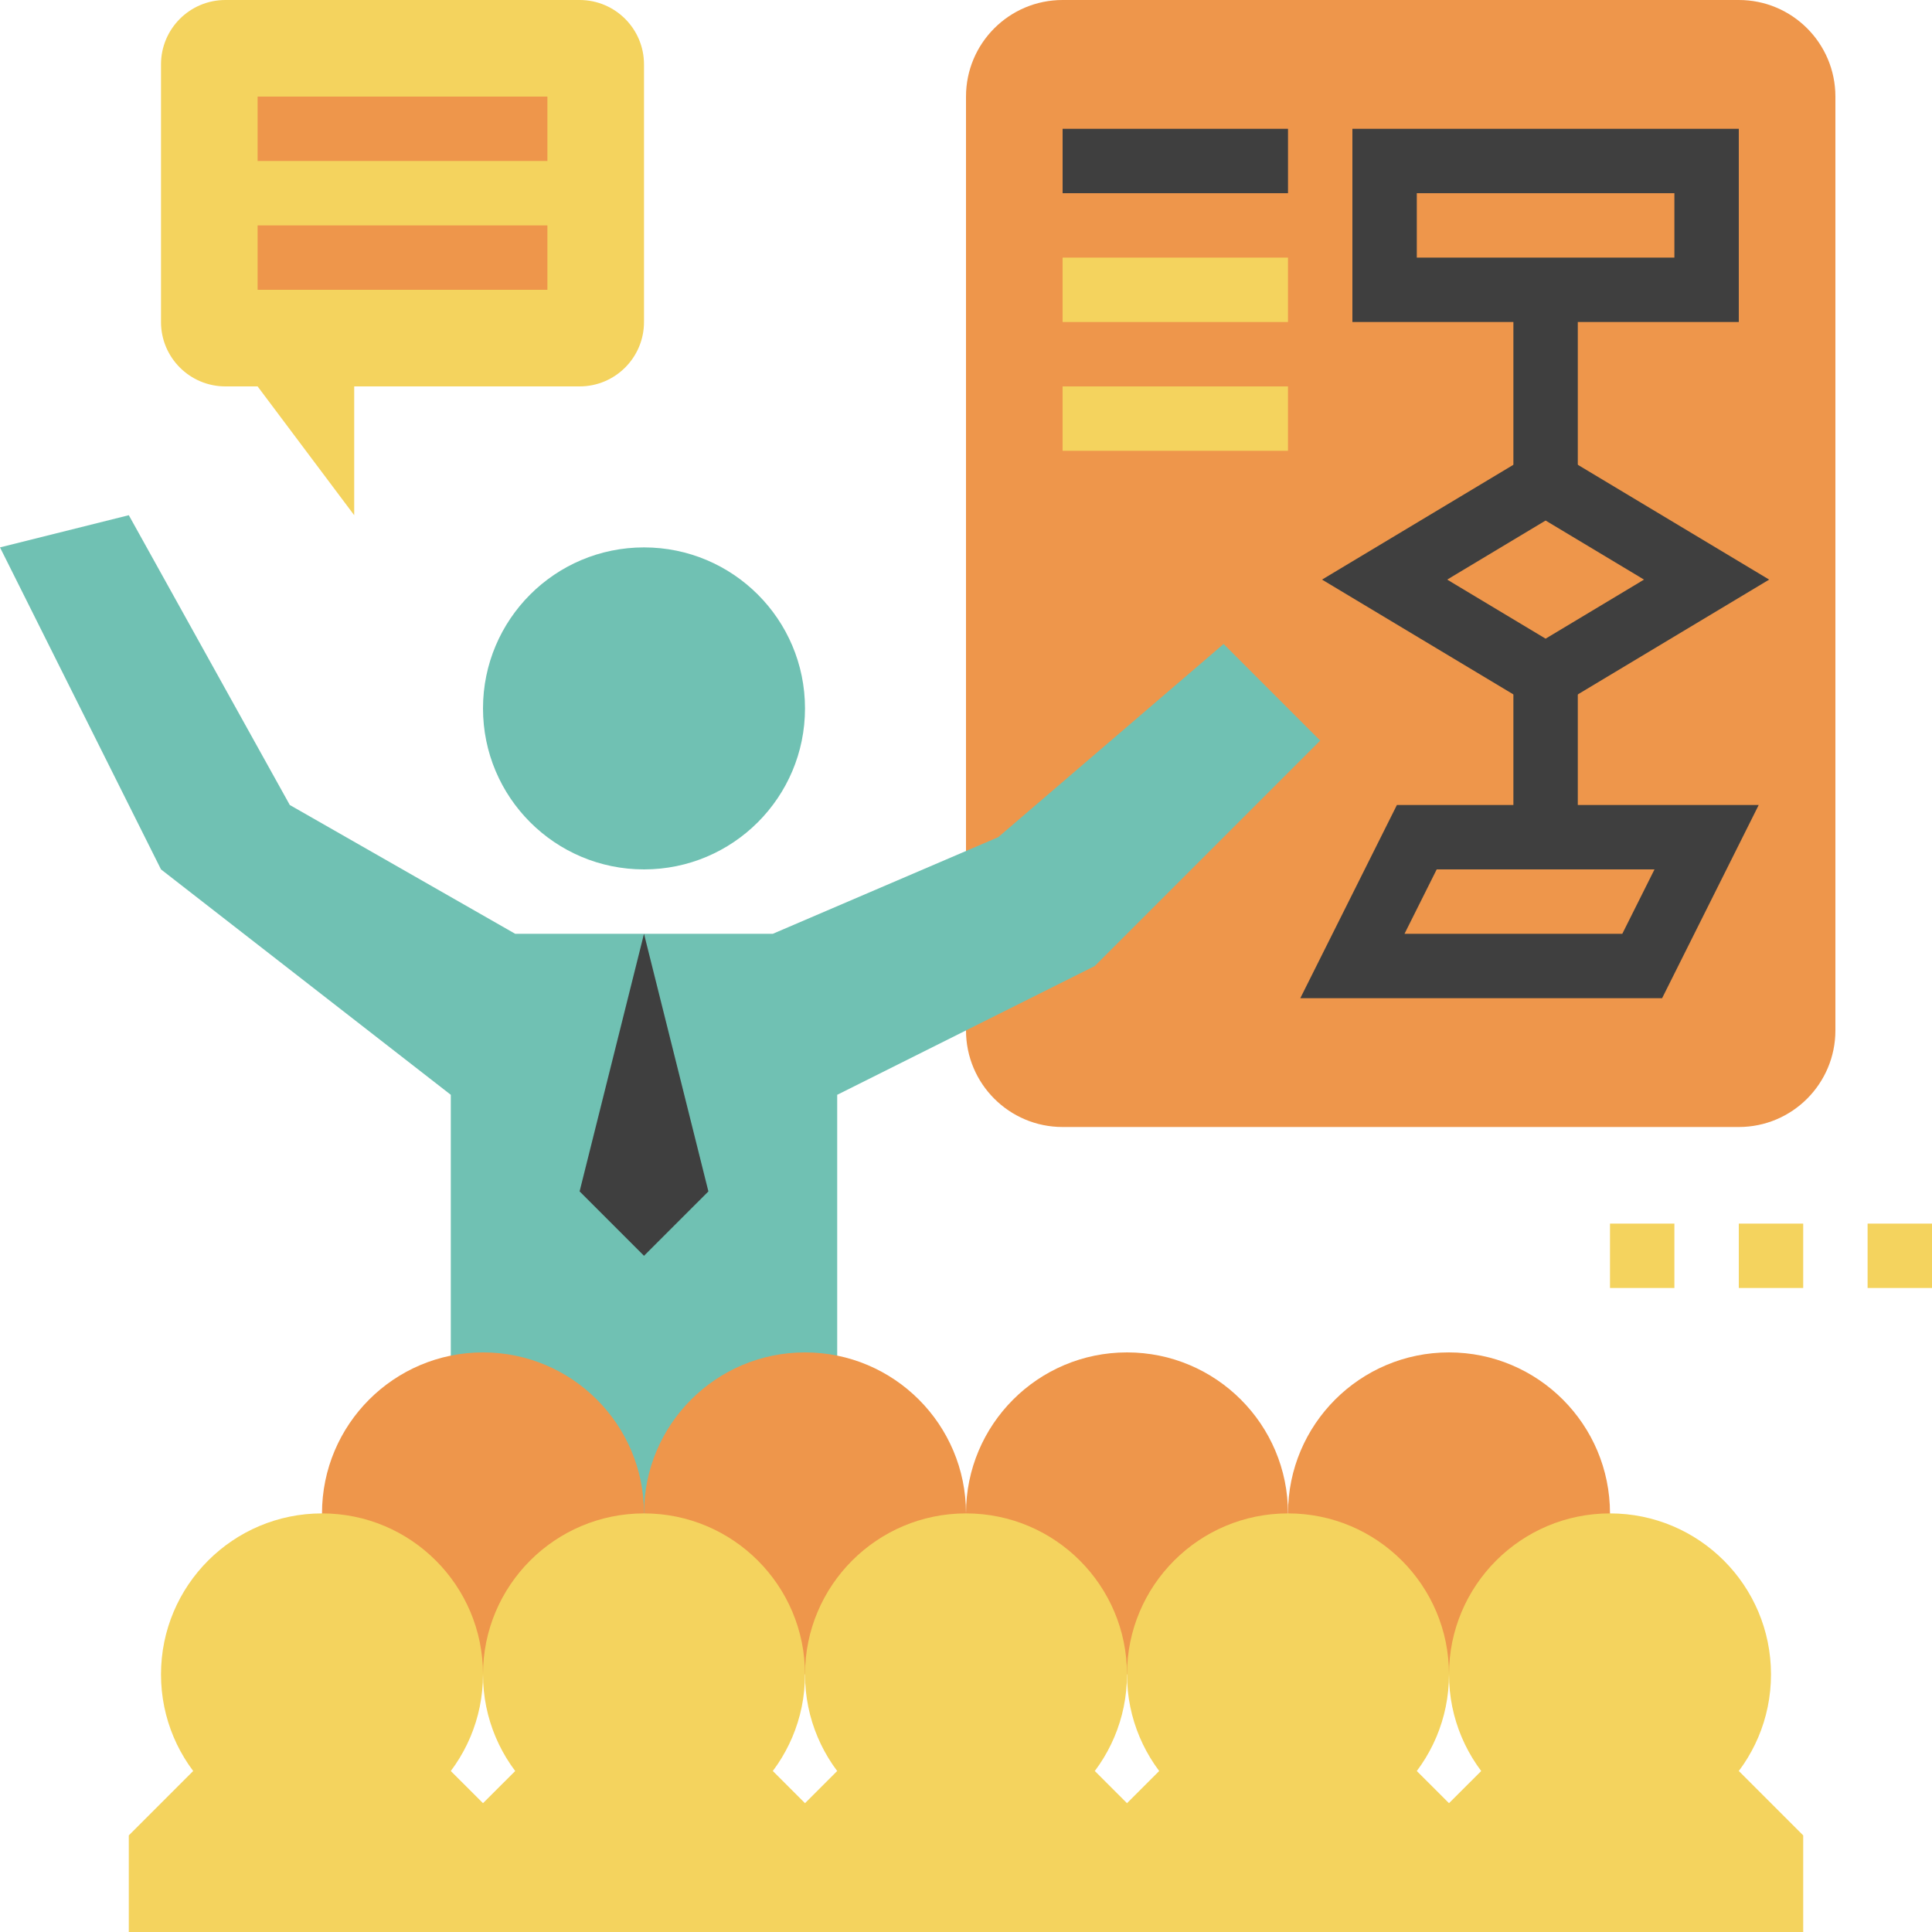 <?xml version="1.0" encoding="iso-8859-1"?>
<!-- Generator: Adobe Illustrator 19.0.0, SVG Export Plug-In . SVG Version: 6.00 Build 0)  -->
<svg version="1.1" id="Layer_1" xmlns="http://www.w3.org/2000/svg" xmlns:xlink="http://www.w3.org/1999/xlink" x="0px" y="0px"
	 viewBox="0 0 480 480" style="enable-background:new 0 0 480 480;" xml:space="preserve">
<path style="fill:#EE964B;" d="M240,208V24c0-13.256,10.744-24,24-24h168c13.256,0,24,10.744,24,24v232c0,13.256-10.744,24-24,24
	H264c-13.256,0-24-10.744-24-24l0,0V208z"/>
<polyline style="fill:#70C1B3;" points="208,384 208,272 272,240 328,184 304,160 248,208 192,232 128,232 72,200 32,128 0,136 
	40,216 112,272 112,384 "/>
<g>
	<circle style="fill:#EE964B;" cx="200" cy="376" r="40"/>
	<circle style="fill:#EE964B;" cx="120" cy="376" r="40"/>
	<circle style="fill:#EE964B;" cx="280" cy="376" r="40"/>
	<circle style="fill:#EE964B;" cx="360" cy="376" r="40"/>
</g>
<g>
	<circle style="fill:#F4D35E;" cx="240" cy="416" r="40"/>
	<circle style="fill:#F4D35E;" cx="160" cy="416" r="40"/>
	<circle style="fill:#F4D35E;" cx="80" cy="416" r="40"/>
	<circle style="fill:#F4D35E;" cx="320" cy="416" r="40"/>
	<circle style="fill:#F4D35E;" cx="400" cy="416" r="40"/>
</g>
<circle style="fill:#70C1B3;" cx="160" cy="176" r="40"/>
<g>
	<polygon style="fill:#3F3F3F;" points="176,296 160,312 144,296 160,232 	"/>
	<path style="fill:#3F3F3F;" d="M432,80h-96V32h96V80z M352,64h64V48h-64V64z"/>
	<path style="fill:#3F3F3F;" d="M412.944,248h-89.888l24-48h89.888L412.944,248z M348.944,232h54.112l8-16h-54.112L348.944,232z"/>
	<rect x="376" y="72" style="fill:#3F3F3F;" width="16" height="48"/>
	<rect x="376" y="168" style="fill:#3F3F3F;" width="16" height="40"/>
</g>
<path style="fill:#F4D35E;" d="M144,0H56c-8.84,0-16,7.16-16,16v64c0,8.84,7.16,16,16,16h8l24,32V96h56c8.84,0,16-7.16,16-16V16
	C160,7.16,152.84,0,144,0z"/>
<g>
	<rect x="64" y="56" style="fill:#EE964B;" width="72" height="16"/>
	<rect x="64" y="24" style="fill:#EE964B;" width="72" height="16"/>
</g>
<rect x="264" y="32" style="fill:#3F3F3F;" width="56" height="16"/>
<g>
	<rect x="264" y="64" style="fill:#F4D35E;" width="56" height="16"/>
	<rect x="264" y="96" style="fill:#F4D35E;" width="56" height="16"/>
</g>
<path style="fill:#3F3F3F;" d="M384,177.328L328.448,144L384,110.672L439.552,144L384,177.328z M359.552,144L384,158.672
	L408.448,144L384,129.328L359.552,144z"/>
<g>
	<polygon style="fill:#F4D35E;" points="112,440 128,456 128,480 32,480 32,456 48,440 	"/>
	<polygon style="fill:#F4D35E;" points="192,440 208,456 208,480 112,480 112,456 128,440 	"/>
	<polygon style="fill:#F4D35E;" points="272,440 288,456 288,480 192,480 192,456 208,440 	"/>
	<polygon style="fill:#F4D35E;" points="352,440 368,456 368,480 272,480 272,456 288,440 	"/>
	<polygon style="fill:#F4D35E;" points="432,440 448,456 448,480 352,480 352,456 368,440 	"/>
	<rect x="464" y="304" style="fill:#F4D35E;" width="16" height="16"/>
	<rect x="432" y="304" style="fill:#F4D35E;" width="16" height="16"/>
	<rect x="400" y="304" style="fill:#F4D35E;" width="16" height="16"/>
</g>
<g>
</g>
<g>
</g>
<g>
</g>
<g>
</g>
<g>
</g>
<g>
</g>
<g>
</g>
<g>
</g>
<g>
</g>
<g>
</g>
<g>
</g>
<g>
</g>
<g>
</g>
<g>
</g>
<g>
</g>
</svg>
